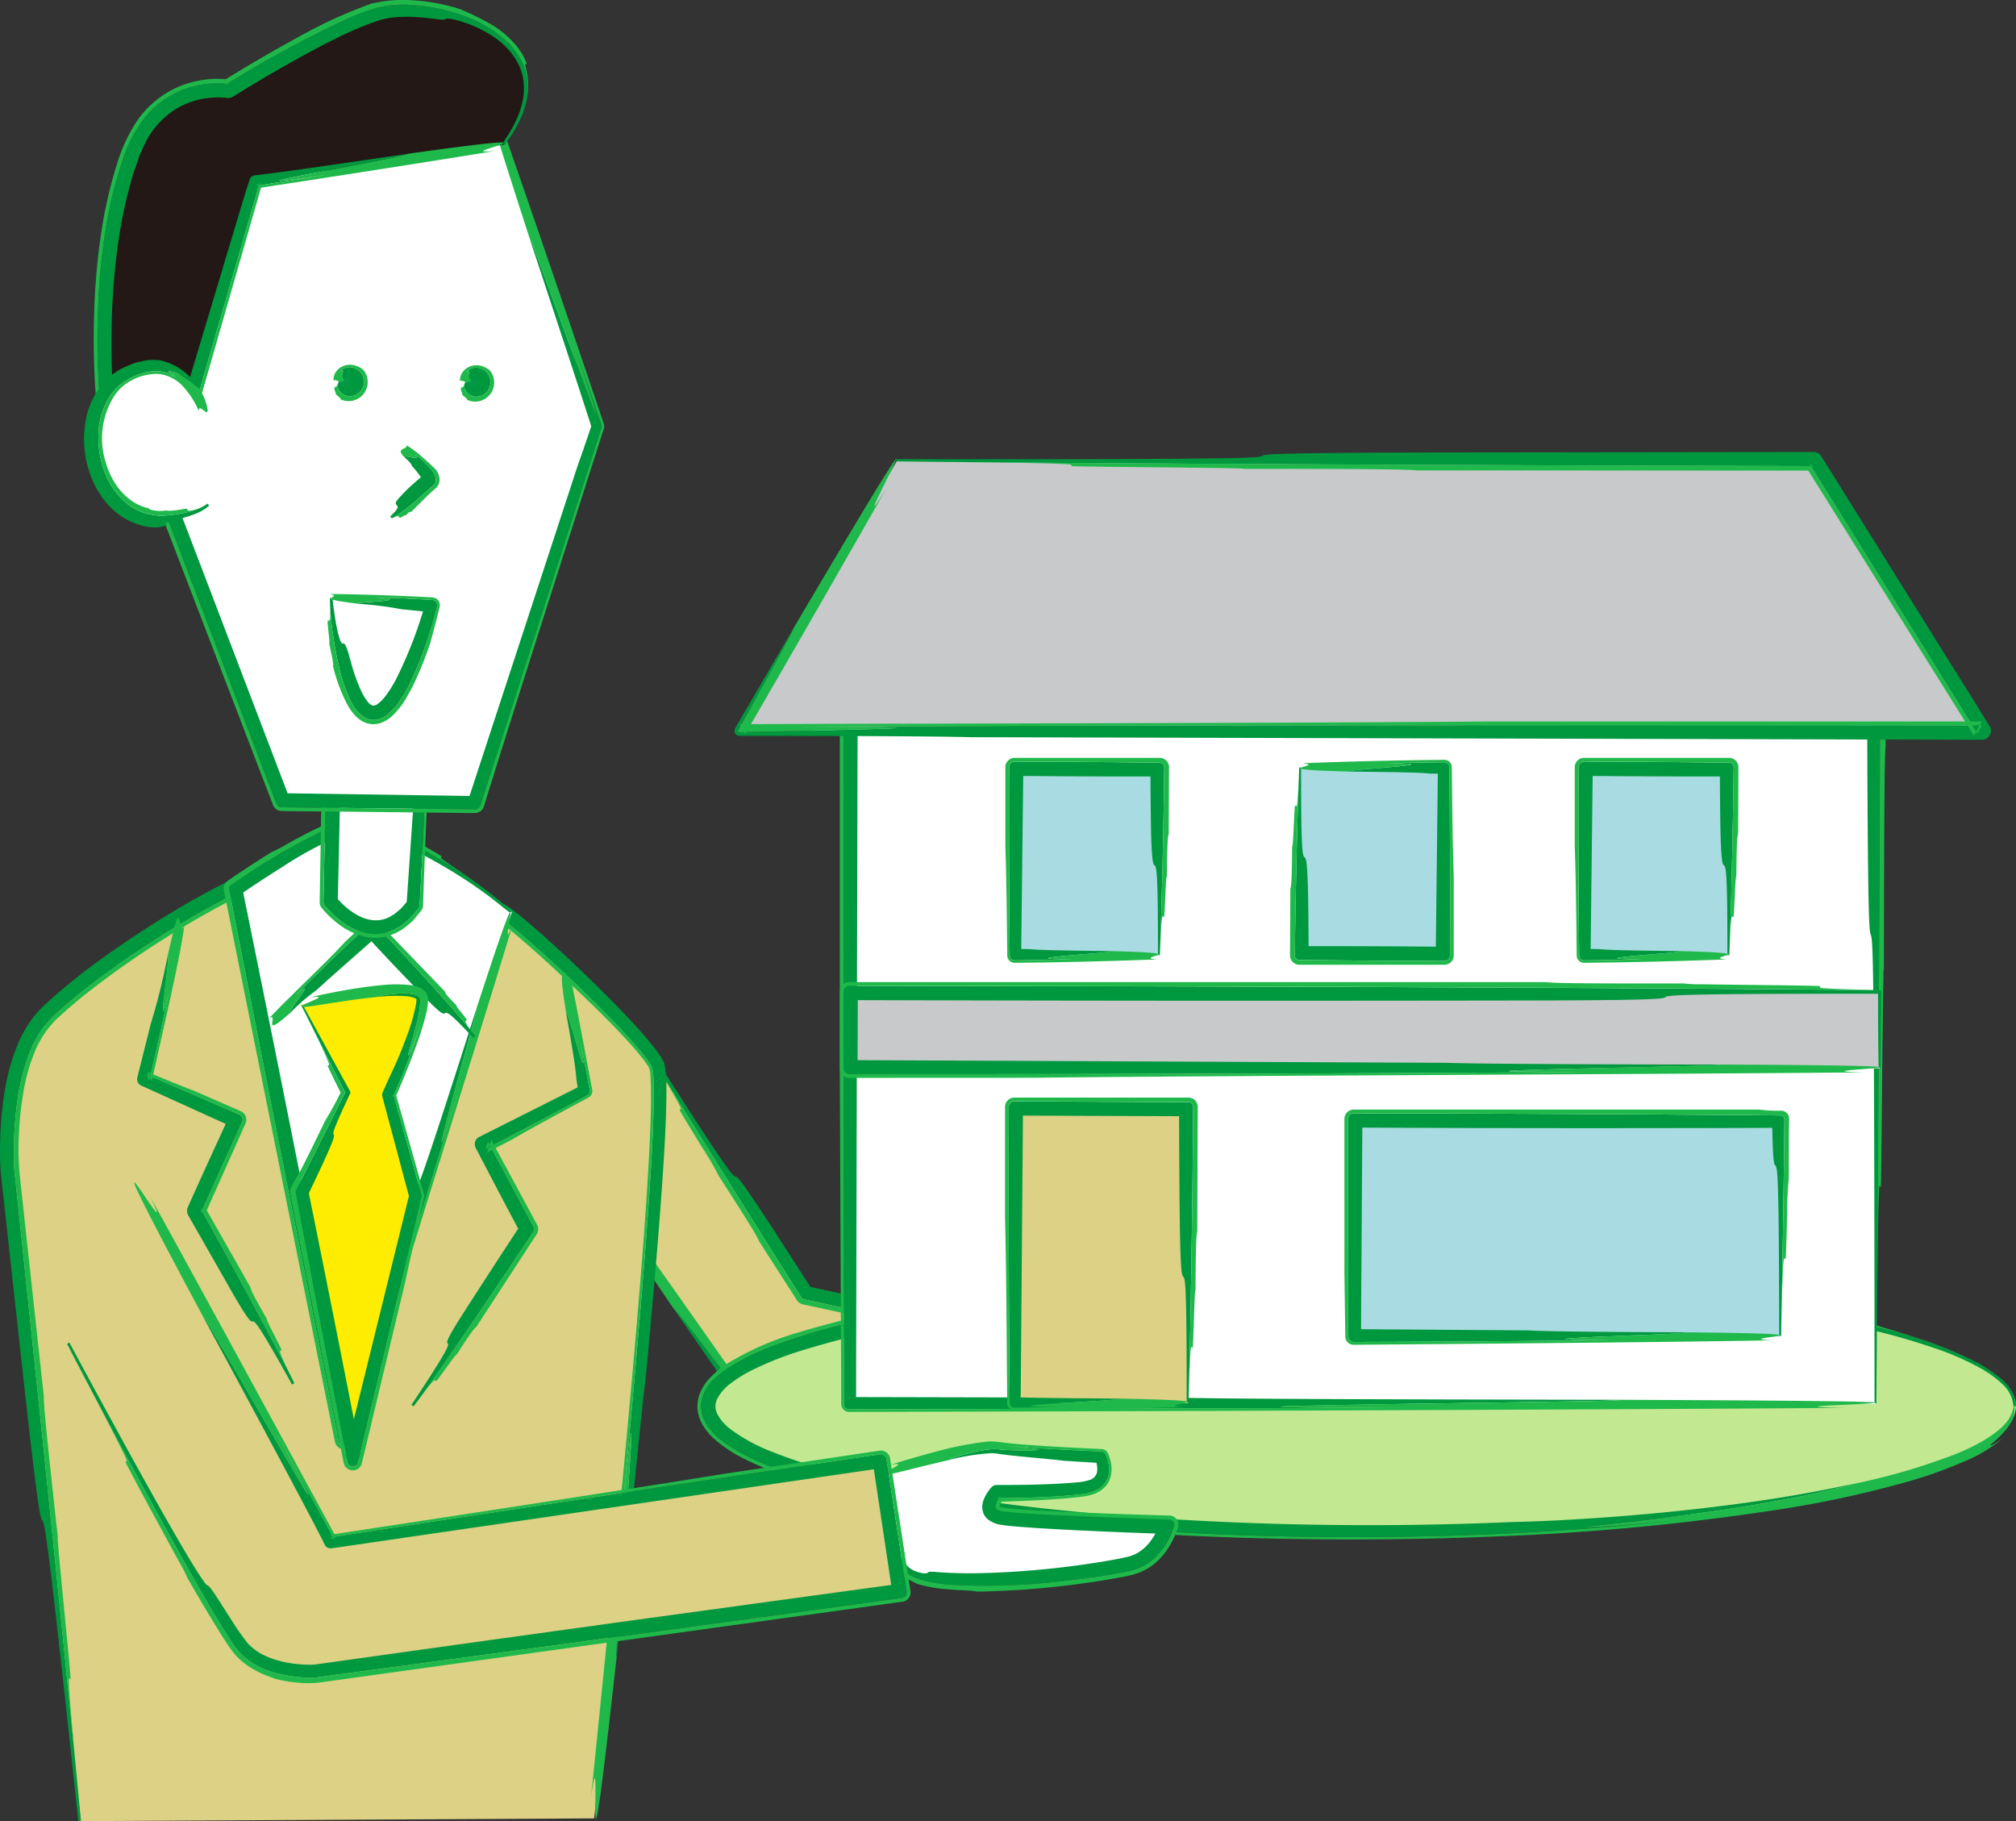 <svg xmlns="http://www.w3.org/2000/svg" width="314.018" height="283.681"><rect width="100%" height="100%" fill="#333333" stroke="none"/><defs><clipPath id="a"><path fill="none" d="M0 0h314.018v283.681H0z"/></clipPath></defs><path fill="#dcd185" d="m97.895 192.248 17.655 25.5 52.638 7.519 4.25-13.4-47.08-10.136-23.07-35.975-2.432-3.256"/><g clip-path="url(#a)"><path fill="#00983e" d="M105.055 203.99c-.147-.709 7.909 10.122 10.715 13.607l-.183-.113c1.75.126 2.177.083.042-.29l.382.236c-.567-.878-1.525-2.3-2.951-4.387l3.05 4.319-.464-.287c15.536 2.076 33.9 4.641 52.665 7.325l-.961.6 4.263-13.4.642 1.107-47.034-10.343h-.008a.643.643 0 0 1-.4-.284c-9.9-15.692-18.065-28.759-22.63-36.258v.008l-2.344-3.323.327-.243 2.418 3.266.015.022c19.97 31.334 5.582 7.032 18.049 26.222l5.918 9.179-.907-.629c19.228 4.1 34.008 7.325 47.064 10.207h.015a1.354 1.354 0 0 1 1.031 1.615 1.278 1.278 0 0 1-.034.125l-4.335 13.384-.005.015a1.269 1.269 0 0 1-1.394.864l-46.021-6.855c-1.146-.234-3.218-.585-6.554-1.1h-.019a.822.822 0 0 1-.553-.351c-2.138-3.167-5.377-7.875-9.8-14.237"/><path fill="#1fb94b" d="m157.9 222.336 10.492 1.5-1.586 1 4.25-13.4 1.076 1.854-47.079-10.136a1.45 1.45 0 0 1-.915-.634l-5.9-9.194c-.264-.641-.755-1.624-6.292-10.191a44.94 44.94 0 0 0-2.573-4.418c-1.415-2.31-2.988-4.858-3.523-5.845l.171-.109c.39.2-1.451-2.948-3.847-6.93v.007l-2.343-3.323 2.344 3.323v-.008c4.565 7.5 12.726 20.566 22.629 36.258a.642.642 0 0 0 .4.284h.009l47.035 10.342-.642-1.106-4.264 13.4.962-.6c-18.76-2.683-37.129-5.248-52.665-7.324l.463.286-3.049-4.318a221.852 221.852 0 0 1 2.95 4.387l-.381-.236c2.134.373 1.708.416-.042.29l.183.113c-2.806-3.485-10.862-14.317-10.715-13.607-15.214-22.241-1.7-4.472-5.46-10.755 4.4 6.144 10.506 14.848 16.845 23.9l-.738-.456c15.962 2.191 32.784 4.52 42.2 5.66"/><path fill="#c2e991" d="M314 219.027c0 10.8-45.65 19.554-101.962 19.554s-101.961-8.754-101.961-19.554 45.649-19.554 101.961-19.554S314 208.227 314 219.027"/><path fill="#00983e" d="M287.891 231.278c.587-.017-3.5 1.053-9.362 2.167-5.854 1.13-13.47 2.254-19.76 3.01s-11.243 1.225-11.748 1.372c-.509.1 3.445.048 14.9-1.107a459.929 459.929 0 0 1-48.142 2.655 466.212 466.212 0 0 1-53.436-2.614 240.905 240.905 0 0 1-27.5-4.516 92.364 92.364 0 0 1-13.51-4.123 31.214 31.214 0 0 1-6.363-3.367 11.284 11.284 0 0 1-2.708-2.636 6.207 6.207 0 0 1-.88-1.837 4.848 4.848 0 0 1-.081-2.117 6.655 6.655 0 0 1 1.976-3.425 15.839 15.839 0 0 1 2.925-2.254 38.994 38.994 0 0 1 6.449-3.051 101.8 101.8 0 0 1 13.461-3.875 250.219 250.219 0 0 1 27.122-4.287 468.942 468.942 0 0 1 51.815-2.458c16.4.082 31.729.911 45.452 2.319a237.343 237.343 0 0 1 35.738 6.051 69.5 69.5 0 0 1 12.948 4.64 20.491 20.491 0 0 1 4.694 3.107 5.75 5.75 0 0 1 2.142 4.095h-.407a5.135 5.135 0 0 0-1.8-3.522 16.485 16.485 0 0 0-3.258-2.37 43.557 43.557 0 0 0-6.873-3.045 106.267 106.267 0 0 0-12.144-3.39c-7.2-1.583-12.516-2.34-16.386-2.876-7.755-1.006-9.771-1.026-10.429-.99-.661.061.02.275-2.381.138-2.4-.1-7.881-.676-20.928-1.374-16.041-.825-30.843-.837-44.576-.4-13.734.459-26.411 1.4-38.208 2.86-5.9.736-11.577 1.6-17.035 2.654a128.334 128.334 0 0 0-15.648 3.928 49.78 49.78 0 0 0-7.046 2.882 20.1 20.1 0 0 0-3.045 1.909 7.2 7.2 0 0 0-2.1 2.353 2.623 2.623 0 0 0-.02 2.459 7.015 7.015 0 0 0 2.024 2.331 26.63 26.63 0 0 0 6.087 3.381 89.368 89.368 0 0 0 13.514 4.193c4.568 1.086 9.152 1.954 13.74 2.7 9.182 1.485 18.383 2.5 27.783 3.243a507.4 507.4 0 0 0 60.636.964c2.9-.062 8.4-.239 17.006-.91 4.3-.34 9.373-.814 15.264-1.546s12.606-1.718 20.111-3.325"/><path fill="#1fb94b" d="M156.079 236.835a232.28 232.28 0 0 1-22.936-3.932 107.649 107.649 0 0 1-11.28-3.2 52.536 52.536 0 0 1-5.5-2.277 21.982 21.982 0 0 1-5.184-3.378 8.629 8.629 0 0 1-2.063-2.777 5.421 5.421 0 0 1-.246-3.823 7.511 7.511 0 0 1 1.873-3.006 15.261 15.261 0 0 1 2.475-2.024 45.462 45.462 0 0 1 10.923-4.827 160.693 160.693 0 0 1 22.786-5.079 393.14 393.14 0 0 1 46.251-4.153q23.195-.813 46.384.386c.753.1 1.732.209 5.343.478 3.609.3 9.859.668 21.1 1.961a4.11 4.11 0 0 0 .89.176l2.464.369c2.067.3 4.882.723 7.846 1.223 5.933.972 12.436 2.4 14.83 3.094l-.047.2c-.566.028 2.481.78 7.251 2.352a59.286 59.286 0 0 1 8.075 3.3 21.746 21.746 0 0 1 4.2 2.723 6.13 6.13 0 0 1 2.5 4.412 5.754 5.754 0 0 0-2.142-4.095 20.513 20.513 0 0 0-4.694-3.107 69.524 69.524 0 0 0-12.948-4.64 237.343 237.343 0 0 0-35.738-6.051c-13.723-1.408-29.056-2.237-45.452-2.319a469.176 469.176 0 0 0-51.815 2.457 250.468 250.468 0 0 0-27.122 4.288 101.753 101.753 0 0 0-13.461 3.875 38.956 38.956 0 0 0-6.449 3.051 15.839 15.839 0 0 0-2.925 2.254 6.653 6.653 0 0 0-1.977 3.425 4.864 4.864 0 0 0 .082 2.117 6.207 6.207 0 0 0 .88 1.837 11.266 11.266 0 0 0 2.708 2.636 31.158 31.158 0 0 0 6.363 3.366 92.273 92.273 0 0 0 13.509 4.124 241.178 241.178 0 0 0 27.5 4.516 466.2 466.2 0 0 0 53.436 2.614 459.929 459.929 0 0 0 48.142-2.655c-11.452 1.155-15.406 1.21-14.9 1.107.5-.147 5.459-.6 11.748-1.372s13.906-1.88 19.759-3.01c5.858-1.114 9.949-2.184 9.363-2.167a99.727 99.727 0 0 0 16.734-4.813c4-1.631 6.488-3.314 7.708-4.728a5.185 5.185 0 0 0 1.317-2.643c.069-.285.2.063.141.762a5.24 5.24 0 0 1-1.134 2.563 14.219 14.219 0 0 1-2 2.072c-.545.488-.834.741-.519.634a5.22 5.22 0 0 0 .937-.511 11.292 11.292 0 0 0 1.914-1.53 22.392 22.392 0 0 1-7.119 4.573 68.979 68.979 0 0 1-8.588 3.071 166.93 166.93 0 0 1-19.65 4.289 382.4 382.4 0 0 1-44.265 4.261c-15.089.652-30.016.608-43.366.1s-25.119-1.508-33.924-2.539"/><path fill="#fff" d="M132.262 102.317h160v116.364h-160z"/><path fill="#00983e" d="M252.535 218.024c1.625.18-21.586.424-37.876.7s-25.6.525 4.258.536l-86.654.257a.83.83 0 0 1-.833-.828v-.005l-.034-116.363a.866.866 0 0 1 .864-.868l160 .263a.6.6 0 0 1 .6.6 27254.28 27254.28 0 0 1-.59 116.377l-.288-.288c-.015-61.819-.2-70.569-.467-72.316-.247-1.748-.549 3.428-.664-30.175l-.018-13.6 1.423 1.423-160-.07 1.354-1.353c-.1 40.933-.177 76.408-.269 116.363l-1.085-1.085 52.016.116c7.516.165 28.5.253 68.256.312"/><path fill="#1fb94b" d="M130.814 168.158v-65.841a1.449 1.449 0 0 1 1.449-1.449h160a1.448 1.448 0 0 1 1.448 1.448l-.005 13.844c-.131 1.964-.227 5.094-.262 34.525a6.544 6.544 0 0 0-.07 1.154l-.062 3.216-.115 10.275c-.074 7.777-.147 16.364-.227 19.537l-.172-.108c-.239-1.545-.407 15.956-.521 33.935.143-19.409.427-62.008.59-116.378a.6.6 0 0 0-.6-.605l-160-.262a.866.866 0 0 0-.868.864l.035 116.364a.831.831 0 0 0 .828.833h.005l86.654-.257c-29.854-.011-20.538-.271-4.258-.536s39.5-.517 37.876-.7c38.462.156 42.012.351 38.54.581s-13.966.526-3.326.68c-38.214.264-104.465.516-155.486.628a1.23 1.23 0 0 1-1.233-1.227v-.005l-.216-50.523"/><path fill="#c8c9ca" d="m139.669 71.847-24.481 41.968h193.518l-26.23-41.968Z"/><path fill="#00983e" d="M123.514 97.988c.534-.612-3.768 7.148-8.519 15.714l-.005.008a.22.22 0 0 0 .086.3.215.215 0 0 0 .112.028c18.112-.39 39.661-.785 9.262-.856 51.821-.244 119.94-.29 184.255-.21l-.714 1.289-26.156-42.014.64.355c-65.778-.156-121.422-.479-142.8-.738l-.2-.353c48.8.059 55.574-.146 56.829-.4s-3.058-.536 23.718-.639l62.452-.076a1.451 1.451 0 0 1 1.23.682L309.9 113.07a1.4 1.4 0 0 1-.441 1.934 1.428 1.428 0 0 1-.75.215l-157.432-.4c-4.649-.124-15.882-.2-36.085-.21a.791.791 0 0 1-.791-.79.807.807 0 0 1 .108-.4l9.009-15.428"/><path fill="#1fb94b" d="M232.056 112.366H308.7l-1.228 2.216-26.23-41.967 1.228.681-61.811-.037c-1.555-.124-4.026-.236-26.85-.234a4.836 4.836 0 0 0-.935-.067l-2.533-.058-8.047-.1c-6.088-.061-12.818-.117-15.362-.195l-.084-.185c.984-.256-12.868-.417-27.174-.559 21.374.259 77.018.582 142.8.738l-.64-.355 26.156 42.014.714-1.289c-64.315-.08-132.434-.034-184.254.21 30.4.071 8.849.466-9.263.856a.221.221 0 0 1-.2-.327l.013-.008c4.751-8.566 9.053-16.326 8.519-15.714 15.52-26.309 16.969-28.266 15.66-25.478-1.316 2.807-5.293 10.354-1.076 3.5a5920.607 5920.607 0 0 1-22.022 38.323l-.888-1.546c41.513-.12 91.311-.178 116.868-.421"/><path fill="#c8c9ca" d="M132.262 154.413h160.633v12.016H132.262z"/><path fill="#00983e" d="M267.861 165.806c1.075.172-13.34.409-23.434.66s-15.835.482 2.825.5c-32.65.224-73.677.369-114.99.342a.874.874 0 0 1-.875-.874c0-4.014.005-8.03.008-12.016a.867.867 0 0 1 .866-.867c65.513.058 129.775.334 160.633.681a.183.183 0 0 1 .185.181q-.1 7.406-.171 12.03l-.288-.288a657.54 657.54 0 0 1-.092-11.742l.366.366c-59.319-.051-12.178.912-52.108 1.044-46.417.079-79.625.032-108.525-.056l1.354-1.354-.039 12.016-1.315-1.315 92.885.418c4.742.154 17.877.243 42.714.274"/><path fill="#1fb94b" d="m161.573 167.864-29.31.013a1.448 1.448 0 0 1-1.449-1.447v-12.017a1.449 1.449 0 0 1 1.449-1.449h108.525c1.22.124 3.172.241 21.4.205a20.631 20.631 0 0 0 2.735.127l6.395.092c4.84.056 10.191.106 12.191.189v.2c-.538.173 3.413.3 9.385.416h.008a.214.214 0 0 1 .209.217c-.057 3.378-.13 7.679-.2 12.029l.172-12.029a.183.183 0 0 0-.181-.186h-.005c-30.858-.347-95.119-.623-160.632-.682a.867.867 0 0 0-.867.866c0 3.985-.006 8-.009 12.015a.876.876 0 0 0 .875.876c41.313.027 82.339-.119 114.989-.342-18.66-.014-12.914-.251-2.825-.5s24.51-.488 23.435-.66c24.053.119 26.344.315 24.263.547s-8.539.514-1.828.675c-33.11.317-100.039.5-128.724.836"/><path fill="#dcd185" d="M157.994 172.402h27.121v46.141h-27.121z"/><path fill="#00983e" d="M174.329 217.84c.505.19-5.467.451-9.783.746-4.3.283-6.854.545 1.19.575l-7.742.1a.71.71 0 0 1-.72-.7v-.019c-.141-13.754-.181-30.027-.147-46.141v-.001a.863.863 0 0 1 .865-.861l27.121.126h.009a.736.736 0 0 1 .732.739c-.164 21.614-.538 39.45-.727 46.155l-.288-.288c.014-16.3-.174-18.7-.418-19.255s-.5.676-.647-8.122c-.082-6.809-.111-12.918-.111-18.49l1.45 1.45-27.121-.1 1.354-1.354-.353 44.7c-.026.327-.05.752-.072 1.439l-.929-.929c2.461.113 7.7.154 16.335.226"/><path fill="#1fb94b" d="M156.546 189.856V172.4a1.449 1.449 0 0 1 1.449-1.449h27.126a1.444 1.444 0 0 1 1.443 1.444l-.073 19.385c-.124.492-.231 1.3-.273 9.2-.181-.123-.285 7.356-.432 8.97l-.163-.121c-.226-.537-.379 4.038-.494 8.718.189-6.705.563-24.541.728-46.155a.736.736 0 0 0-.731-.741h-.011l-27.12-.126a.864.864 0 0 0-.868.859v.008c-.033 16.114.006 32.387.148 46.141v.017a.71.71 0 0 0 .718.7l7.741-.1c-8.044-.03-5.486-.292-1.19-.575 4.316-.295 10.288-.556 9.783-.746 10.04.2 11.173.4 10.417.627-.738.223-3.385.544-.411.688-6.546.2-16.429.442-26.34.5a1.1 1.1 0 0 1-1.11-1.1v-.013c-.078-11.086-.156-22.2-.339-28.687"/><path fill="#a9dce2" d="M210.858 174.264h66.552v33.889h-66.552z"/><path fill="#00983e" d="M262.669 207.507c.676.178-7.609.419-13.45.686s-9.186.513 1.728.524c-11.778.15-25.475.262-40.089.294a.855.855 0 0 1-.857-.854c0-11.022-.007-22.489-.01-33.889a.866.866 0 0 1 .864-.869c24.092.038 47.918.162 66.552.335h.01a.529.529 0 0 1 .522.534 2943.475 2943.475 0 0 1-.518 33.9l-.288-.288c-.037-21.144-.193-25.126-.447-26.039-.238-.91-.535 1.153-.658-7.576l1.379 1.379-3.416.03c-27.034.079-46.366.032-63.136-.056l1.354-1.353-.218 33.889-1.136-1.137 27.082.187c2.747.163 10.354.254 24.729.3"/><path fill="#1fb94b" d="M209.409 198.193v-23.929a1.449 1.449 0 0 1 1.449-1.449h63.136a22.41 22.41 0 0 0 3.416.176h.045a1.247 1.247 0 0 1 1.227 1.267v.005c-.031 1.607-.043 4.506-.053 9.284a51.52 51.52 0 0 0-.249 5.394c-.075 2.865-.154 6.019-.237 7.163l-.179-.1c-.246-.64-.425 5.7-.54 12.16.123-5.91.366-17.993.518-33.9a.526.526 0 0 0-.522-.532h-.01c-18.634-.174-42.46-.3-66.552-.335a.868.868 0 0 0-.868.865c0 11.4.007 22.867.011 33.889a.855.855 0 0 0 .853.857c14.614-.03 28.311-.144 40.089-.294-10.914-.011-7.561-.264-1.728-.524s14.126-.507 13.45-.685c13.946.145 15.377.34 14.262.57s-4.779.522-.792.679c-16.07.3-46.158.535-65.281.7a1.3 1.3 0 0 1-1.307-1.276v-.031c-.056-3.9-.1-7.227-.142-9.96"/><path fill="#a9dce2" d="M158.042 119.488h22.601v29.324h-22.601z"/><path fill="#00983e" d="M172.857 148.127c.4.186-3.766.438-6.786.727s-4.8.542.929.562c-2.748.07-5.707.126-8.958.161a.758.758 0 0 1-.765-.749v-.016c-.1-8.99-.132-19.208-.1-29.324a.864.864 0 0 1 .867-.862c7.8.023 15.555.081 22.6.163h.017a.7.7 0 0 1 .687.7c-.168 13.882-.515 25.007-.69 29.338l-.288-.288c.008-11.512-.182-13.228-.431-13.64s-.512.411-.656-5.738a650.935 650.935 0 0 1-.086-9.672l1.447 1.447c-9 .015-16.171-.028-22.6-.093l1.353-1.354-.337 29.324-1.016-1.017 2.283.02c1.375.165 5.236.236 12.532.312"/><path fill="#1fb94b" d="M156.593 131.859v-12.37a1.449 1.449 0 0 1 1.449-1.449h22.608a1.442 1.442 0 0 1 1.442 1.442v.007l-.05 10.414c-.127.35-.232.925-.275 6.594-.185-.106-.294 5.241-.444 6.365l-.166-.119c-.229-.424-.385 2.8-.5 6.083.175-4.331.522-15.456.69-29.337a.7.7 0 0 0-.687-.705h-.017c-7.046-.082-14.8-.14-22.6-.163a.864.864 0 0 0-.867.862v.006c-.03 10.115 0 20.333.1 29.323v.017a.756.756 0 0 0 .765.748c3.251-.035 6.21-.091 8.958-.161-5.733-.019-3.934-.284-.929-.562s7.183-.541 6.786-.727c7.105.185 7.971.38 7.5.609-.454.224-2.262.537-.1.685-5.394.22-14.058.469-22.217.535a1.135 1.135 0 0 1-1.144-1.126v-.018c-.069-6.689-.149-13.021-.3-16.953"/><path fill="#a9dce2" d="M202.389 119.489h22.601v29.324h-22.601z"/><path fill="#00983e" d="M210.175 120.174c-.4-.186 3.766-.438 6.786-.727s4.8-.542-.929-.562c2.748-.07 5.707-.126 8.958-.161a.758.758 0 0 1 .765.749v.016c.1 8.99.132 19.208.1 29.324a.864.864 0 0 1-.867.862c-7.805-.023-15.555-.081-22.6-.163h-.017a.7.7 0 0 1-.687-.7c.168-13.882.515-25.007.69-29.338l.288.288c-.008 11.512.182 13.228.431 13.64s.512-.411.656 5.738c.057 3.466.081 6.673.086 9.672l-1.447-1.447c9-.015 16.171.028 22.6.093l-1.353 1.354.337-29.324 1.016 1.017-2.283-.02c-1.375-.165-5.236-.236-12.532-.312"/><path fill="#1fb94b" d="M226.439 136.442v12.37a1.449 1.449 0 0 1-1.449 1.449h-22.608a1.442 1.442 0 0 1-1.442-1.442v-.007l.05-10.414c.127-.35.232-.925.275-6.594.185.106.294-5.241.444-6.365l.166.119c.229.424.385-2.8.5-6.083-.175 4.331-.522 15.456-.69 29.337a.7.7 0 0 0 .687.705h.017c7.046.082 14.8.14 22.6.163a.864.864 0 0 0 .867-.862v-.006c.03-10.115 0-20.333-.1-29.323v-.017a.756.756 0 0 0-.765-.748c-3.251.035-6.21.091-8.958.161 5.733.019 3.934.284.929.562s-7.183.541-6.786.727c-7.1-.185-7.971-.38-7.5-.609.454-.224 2.262-.537.1-.685 5.394-.22 14.058-.469 22.217-.535a1.135 1.135 0 0 1 1.144 1.126v.018c.069 6.689.149 13.021.3 16.953"/><path fill="#a9dce2" d="M246.736 119.488h22.601v29.324h-22.601z"/><path fill="#00983e" d="M261.551 148.127c.4.186-3.766.438-6.786.727s-4.8.542.929.562c-2.748.07-5.707.126-8.958.161a.758.758 0 0 1-.765-.749v-.016c-.1-8.99-.132-19.208-.1-29.324a.864.864 0 0 1 .867-.862c7.805.023 15.555.081 22.6.163h.017a.7.7 0 0 1 .688.7c-.168 13.882-.515 25.007-.69 29.338l-.288-.288c.008-11.512-.182-13.228-.431-13.64s-.512.411-.656-5.738a650.935 650.935 0 0 1-.086-9.672l1.447 1.447c-9 .015-16.171-.028-22.6-.093l1.353-1.354-.337 29.324-1.016-1.017 2.283.02c1.375.165 5.236.236 12.532.312"/><path fill="#1fb94b" d="M245.287 131.859v-12.37a1.449 1.449 0 0 1 1.449-1.449h22.608a1.442 1.442 0 0 1 1.442 1.442v.007l-.05 10.414c-.127.35-.232.925-.275 6.594-.185-.106-.294 5.241-.444 6.365l-.166-.119c-.229-.424-.385 2.8-.5 6.083.175-4.331.522-15.456.69-29.337a.7.7 0 0 0-.687-.705h-.017c-7.046-.082-14.8-.14-22.6-.163a.864.864 0 0 0-.867.862v.006c-.03 10.115 0 20.333.1 29.323v.017a.756.756 0 0 0 .765.748c3.251-.035 6.21-.091 8.958-.161-5.733-.019-3.934-.284-.929-.562s7.184-.541 6.786-.727c7.105.185 7.971.38 7.5.609s-2.262.537-.1.685c-5.394.22-14.058.469-22.217.535a1.135 1.135 0 0 1-1.144-1.126v-.018c-.069-6.689-.149-13.021-.3-16.953"/><path fill="#dcd185" d="M92.546 283.213c3.011-27.2 12.156-112.907 9.742-117.459-2.677-5.056-23.007-23.78-24.466-23.78-20.383 0-29.215-7.572-29.215-7.572-8.04-.366-32.042 14.761-41.156 23.63-7.184 6.992-5.918 24.209-5.918 24.209l11.052 101.4"/><path fill="#00983e" d="M96.066 257.968c-.32.943.939-14.22 1.692-24.827s1.093-16.652-.843 2.532a3256.25 3256.25 0 0 0 2.732-30.365c.448-5.336.889-10.795 1.284-16.354s.768-11.223.892-16.939c.024-1.425.03-2.862-.056-4.256a4.641 4.641 0 0 0-.321-1.747 14.234 14.234 0 0 0-1.176-1.676c-1.776-2.218-3.8-4.333-5.845-6.419-4.119-4.158-8.434-8.234-12.921-12.106-1.119-.952-2.276-1.934-3.418-2.721a3.37 3.37 0 0 0-.376-.228c-.027-.018-.071-.038-.01-.01 0 .066.079-.136.1-.259a1.472 1.472 0 0 0 .024-.42c-.007 1.359-.022.376-.033.679h-.248l-1.134-.026-2.27-.052a72.106 72.106 0 0 1-9.052-1.017 53.514 53.514 0 0 1-8.833-2.381 30.966 30.966 0 0 1-8.209-4.313l.523.207a19.181 19.181 0 0 0-6.649 1.6 70.17 70.17 0 0 0-6.478 2.963 139.136 139.136 0 0 0-12.276 7.193 134.24 134.24 0 0 0-11.365 8.215 69.291 69.291 0 0 0-2.619 2.246c-.427.38-.843.776-1.243 1.168l-1.075 1.219a19.713 19.713 0 0 0-2.887 5.914A35.848 35.848 0 0 0 2.6 172.3a57.7 57.7 0 0 0-.434 6.6 48.28 48.28 0 0 0 .066 3.248q.171 1.638.343 3.263l.679 6.45 2.566 24.5c3.243 31.123 5.714 55.57 6.781 67.279l-.4.044c-8.52-79.947-3.325-22.36-8.232-66.084L.407 185.256q-.1-.945-.206-1.881l-.1-.935c-.033-.382-.042-.679-.057-1.008a58.118 58.118 0 0 1-.02-3.8 56.512 56.512 0 0 1 .664-7.4 32.928 32.928 0 0 1 1.876-7.063 18 18 0 0 1 3.921-6.213 93.731 93.731 0 0 1 10.264-8.285q5.19-3.688 10.355-6.771a113.169 113.169 0 0 1 10.374-5.571 53.964 53.964 0 0 1 5.333-2.172 17.35 17.35 0 0 1 5.86-1.12 1.238 1.238 0 0 1 .756.272l.07.055a20.437 20.437 0 0 0 2.83 1.817 31.968 31.968 0 0 0 3.131 1.5A46.754 46.754 0 0 0 62 138.847a64.29 64.29 0 0 0 13.409 1.8l1.675.045.418.012h.314a2.452 2.452 0 0 1 .357.053 2.288 2.288 0 0 1 .355.112l.141.072.278.15.417.272c1.014.714 1.875 1.438 2.757 2.177a162.643 162.643 0 0 1 5.079 4.516c3.311 3.063 6.542 6.185 9.685 9.456 1.57 1.641 3.12 3.308 4.594 5.117.367.455.728.923 1.079 1.418.171.264.349.492.512.788.086.155.159.255.254.456.05.117.1.237.139.357s.048.188.072.284a11.574 11.574 0 0 1 .222 1.9c.033.6.044 1.186.048 1.772 0 4.671-.307 9.322-.616 14.093-.657 9.53-1.536 19.449-2.528 30.09-.609 4.842-1.926 18.426-4.593 44.174"/><path fill="#1fb94b" d="M88.756 153.167c-2.785-2.64-5.624-5.247-8.536-7.7-.726-.6-1.468-1.208-2.185-1.723-.18-.135-.349-.238-.492-.329l-.07-.038-.033-.021c.041-.178.207-.29.261-.464a1.424 1.424 0 0 0 .127-.52V142.166c0-.311-.006 2.4-.01 1.252H77.588l-1.475-.034c-1.966-.013-3.932-.169-5.9-.335a58.378 58.378 0 0 1-11.635-2.282 44.389 44.389 0 0 1-5.6-2.121 34.343 34.343 0 0 1-2.689-1.386 20.444 20.444 0 0 1-2.629-1.758l.877.348a10.532 10.532 0 0 0-2.939.418 28.606 28.606 0 0 0-3.085 1 64.152 64.152 0 0 0-6.077 2.72 132.692 132.692 0 0 0-11.669 6.732c-3.785 2.434-7.483 5.015-11.008 7.783-1.76 1.384-3.472 2.824-5.064 4.341a15.032 15.032 0 0 0-3.355 5.166 28.66 28.66 0 0 0-1.719 6.252 50.754 50.754 0 0 0-.678 6.583 41.05 41.05 0 0 0 .176 6.613l.738 6.772 2.952 27.087c.014 1.272.117 3.3 2.2 22.1a2.833 2.833 0 0 0 .013.759c.04.493.1 1.206.168 2.076l.628 6.608c.488 5 1.04 10.527 1.183 12.6l-.2.021c-.379-.872.688 10.465 1.8 22.151-1.067-11.708-3.539-36.155-6.781-67.278l-2.566-24.5q-.336-3.2-.68-6.449l-.343-3.264a48.245 48.245 0 0 1-.065-3.247 57.459 57.459 0 0 1 .434-6.6 35.846 35.846 0 0 1 1.373-6.511 19.715 19.715 0 0 1 2.888-5.914l1.075-1.219c.4-.393.816-.788 1.243-1.168a69.291 69.291 0 0 1 2.619-2.246 134.089 134.089 0 0 1 11.363-8.224 139.486 139.486 0 0 1 12.276-7.193 70.528 70.528 0 0 1 6.477-2.962 19.169 19.169 0 0 1 6.65-1.6l-.523-.207a31.034 31.034 0 0 0 8.208 4.313 53.552 53.552 0 0 0 8.834 2.381 71.922 71.922 0 0 0 9.051 1.016l2.271.053 1.134.026h.248c.011-.3.026.679.033-.68a1.477 1.477 0 0 1-.024.421c-.022.123-.1.324-.1.259-.061-.028-.017-.008.01.009a3.5 3.5 0 0 1 .376.229c1.142.787 2.3 1.769 3.418 2.72 4.487 3.873 8.8 7.949 12.92 12.106 2.046 2.087 4.07 4.2 5.845 6.42a14.047 14.047 0 0 1 1.177 1.676 4.641 4.641 0 0 1 .321 1.747c.086 1.394.08 2.83.056 4.255-.124 5.717-.508 11.383-.892 16.94s-.836 11.017-1.285 16.353c-.9 10.673-1.839 20.854-2.732 30.366 1.937-19.185 1.589-13.141.844-2.533s-2.012 25.771-1.692 24.828c-5.5 49.7-2.051 8.45-3.989 21.871 1.728-17.161 4.406-42.923 6.636-68.1 1.092-12.588 2.139-25.045 2.594-36.17.093-2.766.178-5.5.012-7.971a3.819 3.819 0 0 0-.25-1.345 13.09 13.09 0 0 0-.977-1.4c-.734-.942-1.536-1.847-2.328-2.717-3.2-3.475-6.32-6.45-9.008-8.96"/><path fill="#fff" d="m79.753 142-26.164 82.278-17.3-85.9s12.3-8.581 17.085-9.535 18.6 6.354 26.378 13.16"/><path fill="#00983e" d="M74.153 157.275c.4-.616-2.151 8.336-3.871 14.645s-2.618 9.931 1.079-1.592a6101.296 6101.296 0 0 1-16.938 54.215.874.874 0 0 1-1.691-.092A11976.923 11976.923 0 0 1 35.681 138.5v-.016a.6.6 0 0 1 .257-.617A107.526 107.526 0 0 1 50.09 129.5a12.328 12.328 0 0 1 3.7-1.16 10.734 10.734 0 0 1 3.7.492 39.7 39.7 0 0 1 6.3 2.475 69.99 69.99 0 0 1 15.981 10.685l-.392.109c-.59-.421-1.059-.813-1.623-1.27-.584-.45-1.137-.906-1.7-1.316a80.449 80.449 0 0 0-3.233-2.276 84.308 84.308 0 0 0-5.65-3.4 50.579 50.579 0 0 0-7.895-3.539 23.808 23.808 0 0 0-2.4-.669 14.711 14.711 0 0 0-1.539-.21c-.769-.011-1.086.029-1.218.129-.139.078-.126.146-.207.219a4.022 4.022 0 0 1-.75.331 56.106 56.106 0 0 0-9.353 5.044 164.128 164.128 0 0 0-6.7 4.4l.583-1.454c7.879 38.736 12.487 62.362 17.085 85.946l-2.34-.128c4.1-12.645 8.2-25.285 13.11-40.4 1.08-2.871 3.734-10.94 8.607-26.236"/><path fill="#1fb94b" d="m55.33 223.584-.36 1.133a1.449 1.449 0 0 1-2.8-.153l-17.3-85.9v-.008a1.437 1.437 0 0 1 .593-1.466 165.47 165.47 0 0 1 6.85-4.475 24.971 24.971 0 0 0 2.514-1.316c.838-.464 1.978-1.1 3.618-1.93a30.071 30.071 0 0 1 2.942-1.307 9.618 9.618 0 0 1 2.027-.563 9.079 9.079 0 0 1 2.456.048 18.244 18.244 0 0 0 1.829.529 35.035 35.035 0 0 1 4.014 1.486 51.98 51.98 0 0 1 7.092 3.719l-.1.177c-.646-.025 5.608 3.492 11.069 8.44a70.014 70.014 0 0 0-15.983-10.688 39.677 39.677 0 0 0-6.3-2.475 10.753 10.753 0 0 0-3.7-.493 12.33 12.33 0 0 0-3.7 1.161 107.535 107.535 0 0 0-14.156 8.362.605.605 0 0 0-.257.617v.016c4.9 25.217 11.083 56.446 17.05 85.953a.875.875 0 0 0 1.692.092 6184.82 6184.82 0 0 0 16.937-54.215c-3.7 11.523-2.8 7.894-1.079 1.592s4.274-15.261 3.872-14.645c4.816-14.787 5.5-16.157 5.361-14.818s-1.089 5.4.423 1.292c-6.188 20.551-19.263 61.978-24.604 79.835"/><path fill="#00983e" d="M45.112 157.845c-.48-.159 4.635-6.142 1.05-2.939 3.09-3.167 7.115-7.022 11.2-10.8l.007-.006a.868.868 0 0 1 1.217.038c6.951 7.286 13.652 14.763 15.464 17.269l-.294.282c-6.813-7.347-2.588-1.413-6.493-5.263-4.546-4.592-7.613-7.862-10.265-10.757l1.871.048c-3.216 2.858-5.985 5.234-9.576 8.5a31.189 31.189 0 0 0-4.18 3.63"/><path fill="#1fb94b" d="m53.687 146.752 3.281-3.069a1.451 1.451 0 0 1 2.033.053l10.319 10.705c.021.2.111.462 1.774 2.135-.154.135 1.38 1.783 1.621 2.269l-.147.142c-.281.114.583 1.252 1.481 2.418-1.812-2.505-8.512-9.982-15.464-17.269a.867.867 0 0 0-1.216-.038l-.007.007c-4.084 3.779-8.109 7.635-11.2 10.8 3.585-3.2-1.531 2.779-1.05 2.938-4.654 4.146-1.567-.1-3.133.7 2.938-3.153 9.243-9.018 11.707-11.789"/><path fill="#feed00" d="M46.9 156.5s18.771-4.315 18.771-.817-5.14 14.877-5.14 14.877l4.3 15.734-9.876 41.266-8.334-41.906 7.548-15.5Z"/><path fill="#00983e" d="M58.841 155.278c-.238-.07 1.406-.456 3.724-.549a8.443 8.443 0 0 1 1.805.122c.592.138 1.2.388 1.1 1.075a18.792 18.792 0 0 1-.683 3.931c-.634 2.44-1.258 4.324-1.227 4.555-.013.21.765-1.155 2.15-5.575a98.009 98.009 0 0 1-4.5 12.03l.04-.509 4.388 15.711a.827.827 0 0 1 .009.407v.011a6350.624 6350.624 0 0 1-9.871 41.27.844.844 0 0 1-1.648-.037 6382.015 6382.015 0 0 1-8.071-41.958v-.013a.548.548 0 0 1 .049-.352l7.74-15.4.006.329c-3.212-6.269-5.548-11.03-6.972-13.841l.371.169 7.276 13.313a.392.392 0 0 1 .011.354l-.005.01c-5.88 12.465 1.151-.317-6.1 14.826l-.537 1.113.116-.9c3.458 17.1 6.093 30.43 8.323 41.908l-2.74-.053 10.164-41.2.009.547-4.211-15.759a1.031 1.031 0 0 1 .053-.682l.914-2.069a65.963 65.963 0 0 0 2.65-6.18 30.549 30.549 0 0 0 1.66-5.668l.03-.381a.825.825 0 0 0 .009-.165c-.01-.006-.011-.01 0-.019a.477.477 0 0 0-.24-.177 4.778 4.778 0 0 0-1.61-.337 25.241 25.241 0 0 0-4.176.133"/><path fill="#1fb94b" d="m63.229 199.2-6.865 28.7a1.449 1.449 0 0 1-2.83-.054L45.2 185.937a1.444 1.444 0 0 1 .118-.917l.541-1.111c.374-.484.9-1.294 4.786-9.355a49.771 49.771 0 0 0 2.625-4.833l.016.909c-.991-1.958-1.938-3.891-2.272-4.689l.2-.042c.466.317-1.891-4.594-4.337-9.41 1.423 2.811 3.76 7.572 6.972 13.841l-.006-.33-7.743 15.4a.557.557 0 0 0-.05.352v.013a6265.075 6265.075 0 0 0 8.071 41.958.844.844 0 0 0 1.648.037v-.006c3.339-13.768 6.748-28 9.871-41.269v-.007a.827.827 0 0 0-.009-.411q-2.3-8.23-4.387-15.711l-.04.508a97.759 97.759 0 0 0 4.495-12.029c-1.384 4.42-2.163 5.784-2.149 5.575-.032-.231.593-2.115 1.227-4.555a18.8 18.8 0 0 0 .682-3.931c.1-.687-.506-.937-1.1-1.076a8.506 8.506 0 0 0-1.805-.121c-2.319.093-3.962.479-3.724.549-2.9.274-5.142.642-6.851.9s-2.89.462-3.677.565c-.394.052-.689.084-.9.1a1.727 1.727 0 0 1-.261 0l-.088-.008a.1.1 0 0 1-.032-.007.252.252 0 0 0 .1-.07c.1-.17.019-.123.017-.134a.043.043 0 0 1-.021-.023.22.22 0 0 1-.077.076c-.017.009-.049.016-.054.011l.024-.02.062-.045c.046-.031.1-.064.167-.1 1.031-.571 4.2-1.582 1-1.179 2.081-.474 4.442-.959 7.032-1.374 1.3-.2 2.648-.39 4.061-.52a21.458 21.458 0 0 1 4.488-.033 5.7 5.7 0 0 1 1.29.3 3.157 3.157 0 0 1 .731.381 4.864 4.864 0 0 1 .38.337 3.387 3.387 0 0 1 .316.514 2.384 2.384 0 0 1 .138.593.882.882 0 0 1 .008.227l-.011.165-.052.662c-.074.4-.127.818-.225 1.2a42.851 42.851 0 0 1-1.358 4.505c-1.05 2.946-2.234 5.851-3.487 8.721l.06-.765 4.419 15.7a1.211 1.211 0 0 1 .017.6l-.007.026a948.926 948.926 0 0 0-2.82 12.618"/><path fill="#00983e" d="M26.094 148.95c.585-.372-2.036 14.84.2 5.64a501.34 501.34 0 0 1-3.039 13.692l-.478-.964 14.49 6.276a.869.869 0 0 1 .457 1.141l-.008.017-6.424 14.154-.033-.7c6.865 12.4 12.64 23.153 14.584 27.238l-.355.2c-9.564-17.25-3.5-4.383-8.949-13.7L29.326 189.3a1.452 1.452 0 0 1-.063-1.3c2.442-5.44 4.511-9.956 6.448-14.143l.679 1.752-14.381-6.526-.02-.009a1.082 1.082 0 0 1-.6-1.248l2.086-8.318a101.187 101.187 0 0 0 2.621-10.557"/><path fill="#1fb94b" d="m30.147 169.862 7.351 3.205a1.449 1.449 0 0 1 .749 1.907l-.005.012-6.335 14.193-.063-1.305 7.182 12.659c.046.331.189.821 2.512 4.841-.188.084 1.965 3.958 2.325 4.925l-.177.1c-.354-.054.878 2.458 2.157 5.043-1.943-4.084-7.718-14.842-14.583-27.237l.033.7 6.424-14.153a.87.87 0 0 0-.432-1.151l-.017-.007-14.49-6.276.477.964a502.427 502.427 0 0 0 3.04-13.692c-2.237 9.2.383-6.012-.2-5.64.686-2.982 1.067-4.584 1.3-5.359.191-.718.347-.737.483-.442.3.6.337 2.4.867.75-.4 3.144-1.281 7.226-2.217 11.589-.972 4.343-2 8.925-2.885 12.889l-.707-1.427c2.849 1.184 5.353 2.205 7.208 2.912"/><path fill="#00983e" d="M88.19 157.775c.359-.527 3.76 13.876 2.308 4.916l1.376 7.107a.749.749 0 0 1-.378.8l-.023.013c-4.886 2.633-10.3 5.492-15.835 8.373l.367-1.2 7.095 13.268v.01a.8.8 0 0 1-.039.817c-8.276 12.46-15.793 23.433-18.64 27.16l-.342-.223c10.491-15.743 2.162-4.933 7.7-13.683 3.65-5.687 6.712-10.391 9.4-14.479l-.06 1.465c-2.69-5.036-4.9-9.261-7.008-13.311l-.018-.033a1.253 1.253 0 0 1 .534-1.691l.015-.008 16-8.049-.532 1.077-.332-2c-.041-1.157-.515-4.334-1.594-10.328"/><path fill="#1fb94b" d="m79.674 177.524-3.774 1.965.605-1.974 7.151 13.234a1.45 1.45 0 0 1-.06 1.479l-9.427 14.466c-.266.182-.625.518-3.026 4.269-.161-.128-2.514 3.412-3.185 4.141l-.171-.111c-.119-.333-1.723 1.821-3.368 4.046 2.848-3.726 10.365-14.7 18.641-27.159a.8.8 0 0 0 .04-.817l-.006-.011L76 177.786l-.367 1.2a1256.602 1256.602 0 0 0 15.834-8.373l.022-.012a.747.747 0 0 0 .379-.8c-.5-2.57-.951-4.915-1.375-7.107 1.452 8.96-1.949-5.442-2.308-4.916-1.873-11.616.779-2.195.711-5.42.919 4.332 2.161 11.064 3.346 17.378a1.127 1.127 0 0 1-.572 1.2l-.028.015c-4.75 2.552-9.232 4.975-11.973 6.578"/><path fill="#fff" d="M66.917 98.2 64.5 140.972c-6.321 8.48-13.253-.462-13.253-.462l.727-43.585Z"/><path fill="#00983e" d="M65.777 106.956c.2-.439.177 4.311.25 7.676s.207 5.3.581-1.1c-.281 7.979-.7 17.511-1.24 27.49v.056a.686.686 0 0 1-.168.415c-.457.527-.886 1.077-1.377 1.584l-.817.7c-.14.114-.27.238-.417.344l-.477.283a6.619 6.619 0 0 1-4.317 1.044 9.081 9.081 0 0 1-4.08-1.548 14.3 14.3 0 0 1-3.151-2.86.807.807 0 0 1-.182-.526v-.02c.312-16.151.734-32.067 1.142-43.579V96.9a.444.444 0 0 1 .459-.427h.03c6.944.728 12.157 1.374 14.921 1.714l-.308.267c-10.806-.86-13.841-1.025-14.706-.883l.706-.637c.259 1.3.7-1.558.645 6.8-.183 15.736-.417 27-.668 36.8l-.284-.852c1.536 1.861 3.71 3.463 5.772 3.633a4.53 4.53 0 0 0 2.966-.729l.354-.2.321-.273.651-.54c.4-.414.775-.877 1.171-1.311l-.232.639 1.352-19.577c.251-1.608.592-6.033 1.105-14.372"/><path fill="#1fb94b" d="M64.328 143.393a19.269 19.269 0 0 1-1.569 1.292 8.109 8.109 0 0 1-1.9.947 7.52 7.52 0 0 1-2.133.432 8.375 8.375 0 0 1-2.133-.243 10.626 10.626 0 0 1-3.647-1.738A15.2 15.2 0 0 1 50.1 141.4a1.33 1.33 0 0 1-.305-.87v-.042l.613-36.8c.127-.4.251-1.03.321-6.781a1.237 1.237 0 0 1 1.251-1.221h.096l.511.041c-.046.188 6.147.809 7.471 1.113l-.094.181c-.422.222 3.27.732 6.965 1.166-2.764-.341-7.976-.987-14.92-1.714a.444.444 0 0 0-.488.394v.048c-.408 11.512-.83 27.428-1.142 43.579v.019a.808.808 0 0 0 .182.526 14.324 14.324 0 0 0 3.151 2.861 9.08 9.08 0 0 0 4.08 1.547 6.606 6.606 0 0 0 4.317-1.044l.477-.282c.148-.106.278-.23.417-.344l.817-.7c.491-.506.92-1.056 1.377-1.583a.686.686 0 0 0 .168-.415v-.056c.544-9.979.959-19.511 1.24-27.491-.374 6.4-.514 4.458-.581 1.1s-.047-8.115-.25-7.675c.594-8.11.844-9.02 1.046-8.449s.378 2.627.674.237c-.267 10.577-1.259 31.784-1.6 42.307v.023a1.218 1.218 0 0 1-.273.732l-1.291 1.587"/><path fill="#fff" d="m76.3 16.2 16.718 50.188L74 125.182l-30.12-.314L22 67.9l4.013-48.729Z"/><path fill="#00983e" d="M82.55 37.287c-.1-.931 4.2 11.066 7.331 19.544s5.016 13.351-.175-2.37l3.978 11.705a.68.68 0 0 1 0 .432v.007L74.829 125.45a.873.873 0 0 1-.84.6l-30.119-.312a.876.876 0 0 1-.807-.561L21.3 68.171a.763.763 0 0 1-.048-.331l4.239-48.711v-.006a.524.524 0 0 1 .494-.477c23.365-1.233 41.379-2.078 50.33-2.465l-.229.337c-31.744 1.88-38.031 2.411-39.478 2.745s1.846.419-10.511 1.277l1.285-1.255-.477 6.266-3.457 42.469-.092-.638 21.762 57.011-1.223-.851 30.118.443-1.151.829 17.182-52.483c.451-1.231 1.124-3.174 2.141-6.212v.546c-1.794-5.617-4.959-15.213-9.638-29.378"/><path fill="#1fb94b" d="m72.47 126.615-28.6-.3a1.454 1.454 0 0 1-1.338-.929L20.651 68.421a1.475 1.475 0 0 1-.092-.638l3.5-42.466c.129-.652.276-1.545.7-6.248v-.013a1.26 1.26 0 0 1 1.183-1.144l12.8-.723a16.333 16.333 0 0 0 2.435-.012l5.7-.229c4.316-.186 9.076-.4 10.83-.418l-.07.191c-.865.309 8.793-.085 18.67-.54-8.951.387-26.965 1.232-50.33 2.466a.523.523 0 0 0-.493.477c-1.261 14.5-2.7 31.073-4.238 48.711a.777.777 0 0 0 .048.331l21.764 57.011a.876.876 0 0 0 .807.56l30.12.313a.874.874 0 0 0 .839-.6c6.73-20.981 13.162-41.05 18.862-58.845v-.006a.686.686 0 0 0 0-.432l-3.979-11.7c5.191 15.72 3.295 10.833.175 2.369s-7.43-20.48-7.332-19.549c-6.508-20.076-6.938-22.092-6.112-20.419.818 1.658 2.961 7.016 1.245 1.32a4758.418 4758.418 0 0 1 16.376 47.854 1.082 1.082 0 0 1 .006.677v.007c-7.139 22.332-14.466 45.224-18.7 58.9a1.408 1.408 0 0 1-1.339.991h-1.553"/><path fill="#00983e" d="M62.965 71.191c.232-.41 2.771.772 1.653-.426a12.524 12.524 0 0 1 2.727 2.581 4.234 4.234 0 0 1 .323.519 1.809 1.809 0 0 1 .228.909 1.176 1.176 0 0 1-.385.824l-.143.12-.077.06-.345.293-1.438 1.272a25.106 25.106 0 0 1-4.458 3.395l-.292-.284c2.507-2.282.035-1.3 1.238-2.719A28.926 28.926 0 0 1 65.88 74.1l.138-.1.069-.049c.022-.013.072-.054-.021.02a1.056 1.056 0 0 0-.254.362.842.842 0 0 0-.055.2.6.6 0 0 0-.014.127c.021.3.07.21.039.153a2.972 2.972 0 0 0-.349-.657 12.035 12.035 0 0 0-1.271-1.573c-.032-.25-.377-.7-1.2-1.394"/><path fill="#1fb94b" d="M67.927 73.178a3.959 3.959 0 0 1 .3.537 2.317 2.317 0 0 1 .24 1.019 1.741 1.741 0 0 1-.069.478 1.771 1.771 0 0 1-.266.545 1.991 1.991 0 0 1-.208.234c-.062.064-.192.166-.168.147l-.05.042a5.034 5.034 0 0 0-.244.209c-.368.33-.758.7-1.141 1.076l-2.3 2.282c-.125-.049-.268-.072-.8.518-.144-.146-.7.366-.941.376l-.14-.141c-.174-.224-.629 0-1.09.24a25.069 25.069 0 0 0 4.458-3.395l1.438-1.272.346-.293.076-.06.143-.12a1.176 1.176 0 0 0 .385-.824 1.809 1.809 0 0 0-.228-.909 4.159 4.159 0 0 0-.323-.519 12.524 12.524 0 0 0-2.727-2.581c1.118 1.2-1.42.015-1.653.426-1.459-1.476.481-1.1.373-1.843a16.985 16.985 0 0 1 2.368 1.774 40.37 40.37 0 0 1 2.221 2.056"/><path fill="#231815" d="m78.613 22.5-38.829 5.739-9.7 32.92-13.626 1.573s-2.29-22.863 3.989-39.141c4.465-11.573 15.082-9.766 15.082-9.766s16.249-10.2 23.6-12.145C67.528-.548 90.6 5.811 78.613 22.5"/><path fill="#00983e" d="M63.446 23.962c.654.119-8.047 1.721-14.191 2.921s-9.67 1.972 1.671.345l-11.037 1.724.586-.509-9.559 32.96a.864.864 0 0 1-.729.614L16.559 63.6h-.011a.867.867 0 0 1-.961-.76v-.026a120.569 120.569 0 0 1-.3-15.125 94.519 94.519 0 0 1 1.724-15.032 60.88 60.88 0 0 1 1.942-7.272 21.622 21.622 0 0 1 3.365-6.776 14.279 14.279 0 0 1 5.991-4.573 14.922 14.922 0 0 1 7.342-.94l-.513.1A175.012 175.012 0 0 1 54.06 2.941 37.263 37.263 0 0 1 58.793 1.2a16.567 16.567 0 0 1 4.891-.45 28.605 28.605 0 0 1 8.835 1.824 18.839 18.839 0 0 1 6.835 4.274 11.158 11.158 0 0 1 2.072 3.032 9.2 9.2 0 0 1 .777 3.291 12.148 12.148 0 0 1-1.27 5.592 21.6 21.6 0 0 1-2.309 3.755l-.212-.348c.346-.592.709-1.082 1.053-1.675a17.345 17.345 0 0 0 .936-1.774 13.237 13.237 0 0 0 1.1-3.472 9.8 9.8 0 0 0-.043-3.189 8.587 8.587 0 0 0-1-2.613 11.136 11.136 0 0 0-3.1-3.375 17.8 17.8 0 0 0-2.925-1.728 19.149 19.149 0 0 0-3.625-1.281A4.587 4.587 0 0 0 69.57 2.9c-.336.055-.048.27-1.188.119-.573-.051-1.5-.213-3.066-.327a24.219 24.219 0 0 0-2.824-.061 15.329 15.329 0 0 0-1.77.158 10.206 10.206 0 0 0-1.973.479 49.046 49.046 0 0 0-6.156 2.593c-1.99.967-3.906 2-5.772 3.018a240.738 240.738 0 0 0-10.521 6.17 1.454 1.454 0 0 1-.956.209l-.058-.007a10.72 10.72 0 0 0-1.949-.061 13.394 13.394 0 0 0-1.99.247 12.826 12.826 0 0 0-3.629 1.344 13.18 13.18 0 0 0-5.039 5.364c-.274.554-.512 1.126-.77 1.68s-.431 1.191-.648 1.776c-.2.6-.43 1.18-.6 1.779s-.335 1.2-.5 1.792a69.351 69.351 0 0 0-1.513 7.07A102.548 102.548 0 0 0 17.415 49.8a122.241 122.241 0 0 0 .284 12.81l-1.383-1.115 13.639-1.484-.979.823c2.887-9.628 5.871-19.577 9.3-31 .149-.42.331-.959.617-1.856l.015-.047a.887.887 0 0 1 .744-.612c3.526-.407 11.143-1.482 23.8-3.354"/><path fill="#1fb94b" d="m23.351 63.4-6.727.776h-.022a1.427 1.427 0 0 1-1.581-1.254c0-.013 0-.031-.005-.043a122.6 122.6 0 0 1-.316-14.96 100.155 100.155 0 0 1 1.614-14.89c.27-1.228.524-2.458.821-3.681.352-1.213.635-2.441 1.046-3.64a25.119 25.119 0 0 1 3.3-7.07 15.232 15.232 0 0 1 6.25-5.093 16.341 16.341 0 0 1 3.909-1.1 14.982 14.982 0 0 1 4.132-.048l-1.013.2c3.685-2.288 7.4-4.46 11.205-6.539A76.267 76.267 0 0 1 57.9.541c.2-.029.428-.068.835-.164.431-.077 1.066-.2 2.03-.3a24.932 24.932 0 0 1 4.032 0A30.461 30.461 0 0 1 71.6 1.4 42.033 42.033 0 0 1 76.849 4a15.291 15.291 0 0 1 3.518 3.063 9.45 9.45 0 0 1 1.684 2.883l-.188.079c-.29-.209.522 1.333.4 3.909a13.247 13.247 0 0 1-1.045 4.234 23.622 23.622 0 0 1-2.594 4.347 21.514 21.514 0 0 0 2.309-3.755 12.127 12.127 0 0 0 1.267-5.59 9.209 9.209 0 0 0-.776-3.29 11.185 11.185 0 0 0-2.073-3.034 18.8 18.8 0 0 0-6.835-4.274A28.605 28.605 0 0 0 63.683.748a16.536 16.536 0 0 0-4.891.45 37.193 37.193 0 0 0-4.732 1.743A174.984 174.984 0 0 0 35.139 13.2l.513-.1a14.926 14.926 0 0 0-7.343.94 14.275 14.275 0 0 0-5.99 4.573 21.609 21.609 0 0 0-3.366 6.775 61.136 61.136 0 0 0-1.942 7.273 94.5 94.5 0 0 0-1.723 15.032 120.569 120.569 0 0 0 .3 15.125.867.867 0 0 0 .936.789h.039l13.627-1.588a.866.866 0 0 0 .73-.614c3.392-11.7 6.618-22.821 9.559-32.96l-.586.509 11.036-1.724c-11.341 1.627-7.8.851-1.67-.345s14.845-2.8 14.19-2.921c14.5-2.032 15.922-1.975 14.692-1.49s-5.129 1.423-1.03 1.036c-9.372 1.544-23.244 3.7-37.161 5.829l.9-.784-9.473 32.984a1.331 1.331 0 0 1-1.105.952h-.031l-6.89.9"/><path fill="#fff" d="M31.95 64.252s-3.089-10.7-12.227-6.028c-9.166 4.667-5.763 23.015 5.62 22.59 0 0 5.1-.434 6.966-2.356"/><path fill="#00983e" d="M30.948 60.371c-.062.134-.452-.291-1.083-.787a9.472 9.472 0 0 0-2.189-1.4c-.764-.283-1.352-.415-1.454-.309-.1.084.348.236 1.418 1.017a6.227 6.227 0 0 0-2.417-1 6.7 6.7 0 0 0-2.792.183l-.717.194c-.238.076-.469.2-.706.3a9.347 9.347 0 0 0-1.381.686 8.135 8.135 0 0 0-2.261 2.09 11.217 11.217 0 0 0-2.02 6.1 15.17 15.17 0 0 0 1.109 6.455 11.314 11.314 0 0 0 3.682 4.809 9.268 9.268 0 0 0 2.492 1.231 9.791 9.791 0 0 0 2.549.394c3.362-.166 6.019-.97 7.116-1.889l.293.284a5.976 5.976 0 0 1-1.827 1.161 13.367 13.367 0 0 1-1.547.564c-.914.276-1.586.431-2.075.561-.98.243-1.228.381-1.3.524s.043.272-.271.423a6.111 6.111 0 0 1-3.069-.016 10.61 10.61 0 0 1-5.532-3.2 13.753 13.753 0 0 1-2.809-4.58 16.092 16.092 0 0 1-.8-8.683 11.761 11.761 0 0 1 3.775-6.847 9.032 9.032 0 0 1 1.682-1.155 16.048 16.048 0 0 1 1.872-.819 5.284 5.284 0 0 1 1.017-.3c.353-.079.7-.176 1.07-.238a8.966 8.966 0 0 1 2.335.021 10.15 10.15 0 0 1 2.279.886 10.006 10.006 0 0 1 3.559 3.344"/><path fill="#1fb94b" d="M17.563 62.054A12.369 12.369 0 0 0 16.5 72.106c.973 3.375 3.406 6.358 6.64 7.053a.873.873 0 0 0 .533.272 5.6 5.6 0 0 0 2.29.057c.007.1.655.079 1.374-.01s1.492-.25 1.8-.261l.061.194c-.024.148.38.161.987.02a5.336 5.336 0 0 0 2.112-.987c-1.1.918-3.754 1.723-7.117 1.888a9.742 9.742 0 0 1-2.548-.394 9.229 9.229 0 0 1-2.493-1.231 11.32 11.32 0 0 1-3.683-4.807 15.168 15.168 0 0 1-1.11-6.448 11.223 11.223 0 0 1 2.02-6.1 8.116 8.116 0 0 1 2.261-2.089 9.261 9.261 0 0 1 1.382-.686c.236-.1.466-.227.7-.3l.718-.194a6.718 6.718 0 0 1 2.792-.182 6.217 6.217 0 0 1 2.417 1c-1.071-.781-1.517-.932-1.419-1.016.1-.107.69.025 1.454.309a9.414 9.414 0 0 1 2.189 1.4c.631.5 1.022.922 1.083.787a8.53 8.53 0 0 1 1.382 3.3c.06.544-.1.586-.311.45-.423-.263-1.137-1.033-1.013-.05a13.78 13.78 0 0 0-2.3-3.678 6.059 6.059 0 0 0-4.115-2.171 8.412 8.412 0 0 0-4.516 1.249 6.837 6.837 0 0 0-2.509 2.588"/><path fill="#00984b" d="M52.784 59.454a1.522 1.522 0 1 1 1.472 1.572 1.525 1.525 0 0 1-1.472-1.572"/><path fill="#00983e" d="M53.664 59.172c-.216-.071-.389-.482-.311-.908.069-.383.208-.783-.434-.4a2.014 2.014 0 0 1 1.406-.672 2.222 2.222 0 0 1 1.688.643 2.3 2.3 0 0 1 .679 1.779 2.263 2.263 0 0 1-.872 1.646 2.151 2.151 0 0 1-1.62.427 1.95 1.95 0 0 1-1.211-.67 1.357 1.357 0 0 1-.225-1.56l.407.015a.609.609 0 0 0 .269.674.315.315 0 0 0 .339-.107 4.9 4.9 0 0 1 .48-.428c.1-.076.115.006.245-.13a.326.326 0 0 0-.357-.467c-.07-.139-.337-.158-.483.162"/><path fill="#1fb94b" d="M56.549 57.563a2.968 2.968 0 0 1-3.5 4.632c.012-.17-.1-.212-.775-.818.077-.07-.023-.262-.1-.481a.992.992 0 0 1-.077-.569l.19-.071c.269-.076.3-.495.478-.8a1.357 1.357 0 0 0 .225 1.56 1.938 1.938 0 0 0 1.211.67 2.147 2.147 0 0 0 1.619-.427 2.259 2.259 0 0 0 .872-1.645 2.3 2.3 0 0 0-.678-1.779 2.23 2.23 0 0 0-1.688-.644 2.014 2.014 0 0 0-1.406.672c.642-.379.5.021.434.4-.078.427.094.837.311.908a.7.7 0 0 1-.772.268c-.327-.053-.663-.39-.933-.152A2.053 2.053 0 0 1 52.276 58a2.531 2.531 0 0 1 1.3-1.035 2.846 2.846 0 0 1 1.7-.052 3.748 3.748 0 0 1 1.272.653"/><path fill="#00984b" d="M72.486 59.533a1.523 1.523 0 1 1 1.471 1.573 1.527 1.527 0 0 1-1.471-1.573"/><path fill="#00983e" d="M73.365 59.253c-.217-.072-.387-.483-.308-.909.069-.383.207-.782-.434-.405a2.015 2.015 0 0 1 1.406-.671 2.23 2.23 0 0 1 1.688.645 2.294 2.294 0 0 1 .678 1.781 2.258 2.258 0 0 1-.875 1.643 2.152 2.152 0 0 1-1.621.426 1.957 1.957 0 0 1-1.208-.67 1.353 1.353 0 0 1-.225-1.561l.407.014c-.051.412.142.627.267.675a.318.318 0 0 0 .34-.107 4.449 4.449 0 0 1 .48-.428c.1-.072.119 0 .248-.128.108-.112.019-.5-.357-.468-.07-.14-.339-.157-.486.163"/><path fill="#1fb94b" d="M76.253 57.644a2.968 2.968 0 0 1-3.5 4.63c.011-.17-.1-.211-.775-.817.077-.07-.024-.262-.1-.482a.989.989 0 0 1-.078-.57l.19-.071c.27-.075.3-.494.479-.8a1.355 1.355 0 0 0 .225 1.561 1.957 1.957 0 0 0 1.209.67 2.153 2.153 0 0 0 1.621-.426 2.261 2.261 0 0 0 .875-1.643 2.3 2.3 0 0 0-.679-1.781 2.228 2.228 0 0 0-1.687-.645 2.019 2.019 0 0 0-1.407.671c.642-.377.5.022.434.405-.079.426.092.837.308.909a.7.7 0 0 1-.771.266c-.327-.053-.663-.39-.933-.152a2.056 2.056 0 0 1 .32-1.292 2.534 2.534 0 0 1 1.3-1.033 2.845 2.845 0 0 1 1.7-.051 3.773 3.773 0 0 1 1.27.653"/><path fill="#fff" d="M137.636 229.352s14.115-4.381 17.645-3.756 16.234 1.252 16.234 1.252 2.116 4.382-2.824 5.008-13.41.626-13.41.626-2.824 3.128.7 3.755 26.119 1.253 26.119 1.253-1.412 5.008-5.647 6.26-31.054 5.007-35.289.625-3.529-15.023-3.529-15.023"/><path fill="#00983e" d="M147.858 227.4c-.216-.057 1.154-.548 3.124-1.058a21.644 21.644 0 0 1 3.287-.614 9.233 9.233 0 0 1 1.754.053c.586.038 1.158.069 1.7.086a26.557 26.557 0 0 0 4.064-.036c.189-.108-1.172-.221-5.051-.665 4.529.431 9.51.654 14.815.9h.029a.736.736 0 0 1 .64.442 5.553 5.553 0 0 1 .514 2.81 3.325 3.325 0 0 1-1.659 2.615 6.5 6.5 0 0 1-2.728.8c-.855.107-1.709.178-2.569.248-3.438.252-6.932.35-10.5.376l.647-.288a4.162 4.162 0 0 0-.784 1.326 1.083 1.083 0 0 0-.039.464.525.525 0 0 0 .228.241 4.009 4.009 0 0 0 1.5.367c.624.065 1.264.128 1.91.17 2.582.188 5.2.313 7.81.434 5.225.236 10.453.425 15.573.6h.039a.8.8 0 0 1 .732 1.047 11.976 11.976 0 0 1-2.779 4.682 8.1 8.1 0 0 1-3.53 2.124c-.433.118-.847.211-1.261.3-3.294.654-6.508 1.059-9.648 1.411a99.911 99.911 0 0 1-17.586.6 26.416 26.416 0 0 1-3.9-.589 10.044 10.044 0 0 1-1.828-.605 4.417 4.417 0 0 1-1.592-1.107 13.067 13.067 0 0 1-2.685-6 32.239 32.239 0 0 1-.464-9.186l.32.252c.083-.034.079-.148.072-.029l-.01.187-.013.372-.016.731c0 .481 0 .95.012 1.4.019.91.081 1.767.158 2.573a26.666 26.666 0 0 0 .739 4.213 11.037 11.037 0 0 0 2.479 4.872 3.187 3.187 0 0 0 1.228.794 4.739 4.739 0 0 0 .952.273 1.749 1.749 0 0 0 .846.038c.239-.087.04-.249.827-.225s2.558.274 6.969.233a137.111 137.111 0 0 0 17.823-1.541c1.343-.2 2.653-.412 3.911-.652a32.793 32.793 0 0 0 1.813-.389 6.289 6.289 0 0 0 1.418-.555 7.163 7.163 0 0 0 2.212-2.07 10.543 10.543 0 0 0 1.371-2.718l1.331 1.81a882.87 882.87 0 0 1-16.434-.684c-2.557-.138-5.041-.282-7.522-.493-.637-.069-1.226-.1-1.907-.214a4.461 4.461 0 0 1-2.321-.882 2.874 2.874 0 0 1-.563-.667 2.516 2.516 0 0 1-.286-.859 3.012 3.012 0 0 1 .167-1.47 6.129 6.129 0 0 1 1.2-1.963 1.129 1.129 0 0 1 .856-.4h.031c3.226.013 6.5-.032 9.826-.217a71.22 71.22 0 0 0 2.506-.184 8.174 8.174 0 0 0 2.214-.415 1.64 1.64 0 0 0 1.046-1.18 3.66 3.66 0 0 0-.286-2l.877.582-5.849-.362c-.992-.144-2.879-.312-5.844-.591l-2.433-.249-1.383-.17-.745-.116-.636-.055a32.7 32.7 0 0 0-6.716 1.061"/><path fill="#1fb94b" d="M155.952 234.013a2.961 2.961 0 0 0-.256.533c0 .054-.043.139-.027.15s-.013.035-.005.028a.527.527 0 0 0-.189.025c-.076.027-.023 0-.053.012l-.021.01a.467.467 0 0 0 .073-.044.413.413 0 0 0 .111-.115c.037-.029.033 0 .047 0-.006.017.075.041.14.068a.807.807 0 0 0 .254.08 5.142 5.142 0 0 0 .751.126c.266.043.592.062.89.093.6.061 1.231.1 1.85.145 2.491.167 5.007.283 7.52.393q7.543.322 15.1.529h.037a1.422 1.422 0 0 1 1.38 1.463 1.517 1.517 0 0 1-.062.378 13.2 13.2 0 0 1-2.2 4.159 9.053 9.053 0 0 1-3.907 2.909 13.951 13.951 0 0 1-2.218.59c-.7.144-1.394.27-2.087.39q-2.077.357-4.153.638a133.057 133.057 0 0 1-16.738 1.318 10.714 10.714 0 0 0-1.87-.178c-.633-.042-1.5-.08-2.7-.182a22.368 22.368 0 0 1-4.82-.857c.027-.041-.448-.219-1.2-.629l-.607-.388a7.956 7.956 0 0 1-.646-.591 10.572 10.572 0 0 1-.981-1.339 14.383 14.383 0 0 1-1.843-5.16l.2-.046c.183.153.008-.936-.114-2.666a41.509 41.509 0 0 1 .01-6.512 32.239 32.239 0 0 0 .464 9.186 13.062 13.062 0 0 0 2.685 6 4.4 4.4 0 0 0 1.592 1.107 10.044 10.044 0 0 0 1.828.605 26.283 26.283 0 0 0 3.9.589 99.911 99.911 0 0 0 17.586-.6c3.14-.352 6.354-.757 9.648-1.411.414-.085.827-.178 1.261-.3a8.1 8.1 0 0 0 3.53-2.124 11.976 11.976 0 0 0 2.779-4.682.8.8 0 0 0-.511-1.008.827.827 0 0 0-.218-.039h-.042a1286.93 1286.93 0 0 1-15.573-.6c-2.612-.121-5.228-.246-7.81-.434-.647-.042-1.286-.1-1.91-.17a4.02 4.02 0 0 1-1.5-.367.527.527 0 0 1-.227-.241 1.083 1.083 0 0 1 .039-.464 4.162 4.162 0 0 1 .784-1.326l-.647.288c3.567-.026 7.061-.124 10.5-.376.86-.07 1.714-.141 2.569-.248a6.5 6.5 0 0 0 2.728-.8 3.325 3.325 0 0 0 1.659-2.615 5.553 5.553 0 0 0-.514-2.81.735.735 0 0 0-.639-.442h-.03c-5.3-.248-10.287-.471-14.815-.9 3.879.444 5.24.557 5.051.665a26.562 26.562 0 0 1-4.064.036 50.947 50.947 0 0 1-1.7-.086 9.22 9.22 0 0 0-1.753-.053 21.769 21.769 0 0 0-3.287.614c-1.971.51-3.34 1-3.124 1.058-4.94 1.139-7.613 1.887-8.962 2.146-.337.069-.59.111-.775.132-.082.006-.191.023-.2.006a.111.111 0 0 0-.009-.1c-.015-.036-.043-.028-.056-.042s-.021-.036-.026-.036-.008-.05.122-.134c.838-.6 3.478-1.753.741-1.207a142.814 142.814 0 0 1 6.728-1.968 52.962 52.962 0 0 1 8.218-1.65 8.3 8.3 0 0 1 1.222-.021l.652.055.513.074c.7.094 1.422.164 2.15.232 1.463.13 2.954.234 4.449.331 2.991.191 6.013.345 8.95.473h.022a1.118 1.118 0 0 1 .968.655 6.485 6.485 0 0 1 .526 1.774 4.7 4.7 0 0 1-.114 1.955 3.55 3.55 0 0 1-1.129 1.771l-.4.323-.421.237a4.222 4.222 0 0 1-.846.356 4.478 4.478 0 0 1-.829.213c-.273.054-.554.11-.778.131q-.716.093-1.41.161a88.41 88.41 0 0 1-2.709.228c-3.514.237-6.629.339-9.171.414l1.057-.47a4.792 4.792 0 0 0-.386.577"/><path fill="#00983e" d="M55.824 94.042c-.278-.192 1.858-.255 3.435-.409s2.522-.337-.633-.575c2.582.068 5.541.19 8.716.39a.82.82 0 0 1 .767.87.8.8 0 0 1-.023.149v.013a64.08 64.08 0 0 1-4.053 11.6 24.792 24.792 0 0 1-1.553 2.782 9.836 9.836 0 0 1-2.185 2.486 3.784 3.784 0 0 1-1.714.761 2.694 2.694 0 0 1-1.93-.439 6.316 6.316 0 0 1-2.034-2.515 24.627 24.627 0 0 1-1.792-5.208 52.33 52.33 0 0 1-.884-4.607 45.306 45.306 0 0 1-.564-6.268l.293.284c.127-.051.115-.351.113-.24l.007.072.015.143.03.281.063.539.129.988c.087.621.172 1.165.256 1.643.166.956.32 1.644.452 2.142.266 1 .446 1.225.588 1.282.31.1.433-.447 1.309 2.8a28.471 28.471 0 0 0 1.589 4.53 8.593 8.593 0 0 0 .991 1.677 1.685 1.685 0 0 0 .858.685 1.152 1.152 0 0 0 .8-.291 5.473 5.473 0 0 0 1.073-1.066 18 18 0 0 0 1.763-2.786 66.127 66.127 0 0 0 4.536-11.746l.964 1.342-4.678-.463a55.087 55.087 0 0 0-6.7-.844"/><path fill="#1fb94b" d="M67.061 100.016a60.665 60.665 0 0 1-2.276 5.824 29.48 29.48 0 0 1-1.487 2.844 12.612 12.612 0 0 1-2.1 2.725 5.429 5.429 0 0 1-1.729 1.136 3.435 3.435 0 0 1-2.516.029 4.464 4.464 0 0 1-1.783-1.295 8.9 8.9 0 0 1-1.049-1.493 26.458 26.458 0 0 1-2.255-6.054c.081-.232.056-.571-.6-3.524.189-.027-.3-2.86-.222-3.537l.2-.032c.305.089.168-1.687.131-3.571a45.616 45.616 0 0 0 .564 6.268c.208 1.4.487 2.95.885 4.607a24.608 24.608 0 0 0 1.792 5.208 6.309 6.309 0 0 0 2.034 2.515 2.692 2.692 0 0 0 1.929.439 3.775 3.775 0 0 0 1.714-.761 9.821 9.821 0 0 0 2.186-2.486 25.113 25.113 0 0 0 1.553-2.782 64 64 0 0 0 4.052-11.6v-.008a.819.819 0 0 0-.589-1 .921.921 0 0 0-.153-.025c-3.175-.2-6.134-.322-8.716-.389 3.154.237 2.2.43.633.574s-3.713.217-3.435.409c-3.817-.463-4.392-.679-4.247-.877s1-.412-.258-.64c3.74.014 10.64.222 16.052.529a1.2 1.2 0 0 1 1.135 1.271 1.234 1.234 0 0 1-.029.205l-.012.048c-.524 2.2-1.05 4.066-1.4 5.438"/><path fill="#dcd185" d="m21.193 184.065 30.286 56.1 85.727-12.794 3.179 20.66-91.268 12.65s-7.746.554-11.618-3.872-27.038-47.523-27.038-47.523"/><path fill="#00983e" d="M31.659 205.129c-.461-1.788 27.831 48.773 11.018 17.4l9.445 17.288-.751-.376c25.9-3.98 55.629-8.46 85.705-12.937a.873.873 0 0 1 1 .734l3.163 20.662a.86.86 0 0 1-.717.982h-.016l-51.093 6.973-23.923 3.229-11.333 1.521-2.757.369-1.367.182-.68.091-.169.023-.207.01-.357.009a20.824 20.824 0 0 1-5.5-.667 12.678 12.678 0 0 1-4.891-2.39 8.973 8.973 0 0 1-.992-.938c-.31-.33-.541-.707-.814-1.056-.531-.711-.941-1.435-1.412-2.143a236.977 236.977 0 0 1-4.932-8.4c-3.085-5.444-5.859-10.521-8.356-15.121-4.982-9.205-8.825-16.514-11.28-21.285l.359-.192c17.57 32.663 20.635 36.912 21.309 37.682.366.371.213-.167 1.26 1.375.522.771 1.339 2.068 2.712 4.214a39.5 39.5 0 0 0 2.55 3.63 8.847 8.847 0 0 0 2.036 1.577 13.128 13.128 0 0 0 2.956 1.134 18.654 18.654 0 0 0 3.523.536c.59.032 1.193.044 1.751.02a3.793 3.793 0 0 0 .386-.046l.466-.066.931-.13L57.991 258l13.925-1.944 25.353-3.515 42.927-5.874-1.168 1.567-3.109-20.671 1.479 1.09-85.053 12.394-.721.09-.053.007a.945.945 0 0 1-.958-.512c-2.11-4.217-8-15.275-18.954-35.5"/><path fill="#1fb94b" d="m112.827 229.545 24.165-3.606a1.443 1.443 0 0 1 1.646 1.212l3.178 20.66a1.447 1.447 0 0 1-1.211 1.652h-.022L92 256.2l-24.29 3.366-12.145 1.683-6.073.842a17.584 17.584 0 0 1-3.346-.045 19.6 19.6 0 0 1-3.242-.565c-.3-.1-.643-.238-1.269-.472a14.833 14.833 0 0 1-2.858-1.452 11.01 11.01 0 0 1-2.161-1.849c-.346-.422-.675-.9-1.051-1.4l-1.03-1.59c-1.433-2.276-3.179-5.2-5.362-8.988a20.651 20.651 0 0 0-1.195-2.341L25.044 238c-2.226-4.074-4.656-8.59-5.51-10.308l.178-.1c.652.6-4.279-8.686-9.268-18.3 2.454 4.77 6.3 12.079 11.28 21.284 2.5 4.6 5.271 9.678 8.355 15.121a256.35 256.35 0 0 0 4.932 8.4c.471.708.882 1.433 1.413 2.143.272.349.5.726.814 1.056a9.156 9.156 0 0 0 .991.939 12.689 12.689 0 0 0 4.891 2.389 20.826 20.826 0 0 0 5.5.667l.356-.008.207-.011.17-.022.68-.091 1.366-.183 2.757-.369 11.334-1.521 23.923-3.229 51.093-6.972a.86.86 0 0 0 .735-.968v-.017l-3.163-20.662a.874.874 0 0 0-1-.734c-30.077 4.478-59.806 8.958-85.706 12.937l.751.376-9.446-17.287C59.49 253.9 31.2 203.341 31.659 205.129c-21.784-40.669-2.772-7.544-8.283-18.779 7.422 13.448 18.31 33.471 29.086 53.284l-1.148-.574c23.908-3.645 47.544-7.252 61.513-9.515"/></g></svg>